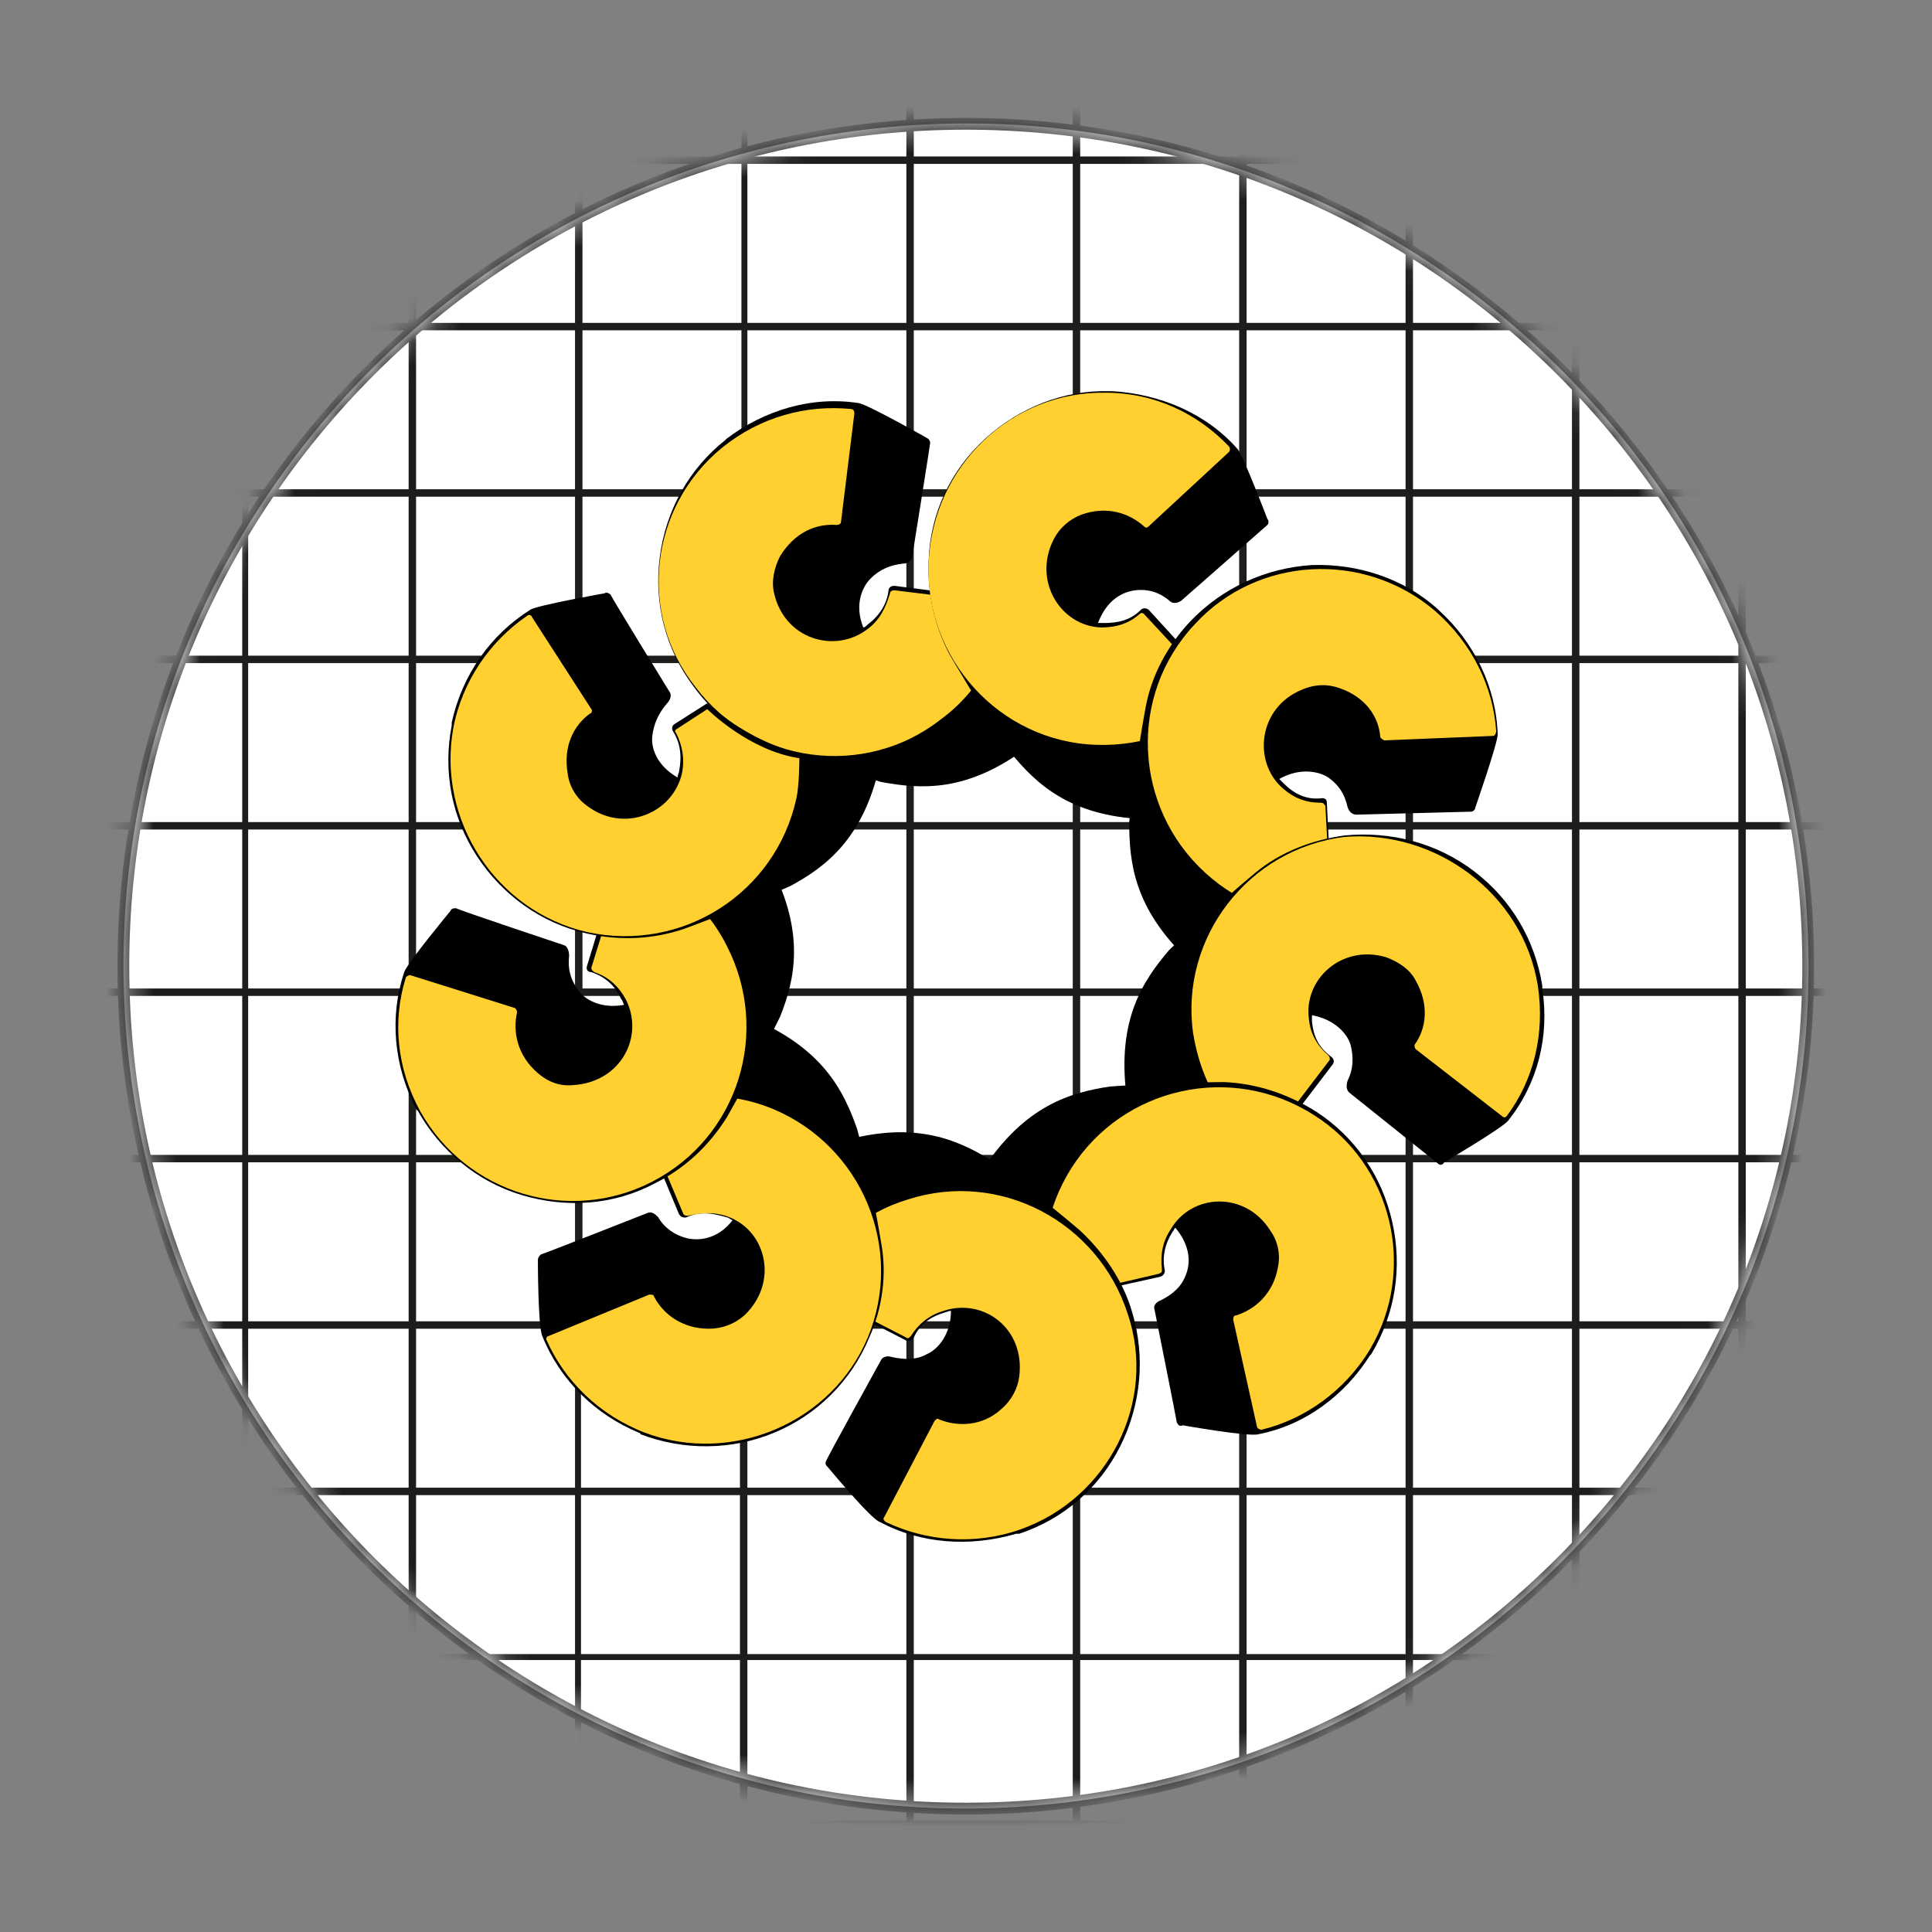 <?xml version="1.0" encoding="UTF-8"?> <svg xmlns="http://www.w3.org/2000/svg" width="82" height="82" viewBox="0 0 82 82" fill="none"><rect x="0" y="0" width="82" height="82" fill="#808080" stroke="none"/> <path d="M46.703 76.297C66.197 73.148 79.447 54.791 76.297 35.297C73.147 15.803 54.791 2.553 35.297 5.703C15.803 8.853 2.553 27.209 5.703 46.703C8.852 66.197 27.209 79.447 46.703 76.297Z" fill="white"></path> <mask id="mask0" mask-type="alpha" maskUnits="userSpaceOnUse" x="0" y="0" width="82" height="83"> <path d="M46.703 76.297C66.197 73.148 79.447 54.791 76.297 35.297C73.147 15.803 54.791 2.553 35.297 5.703C15.803 8.853 2.553 27.209 5.703 46.703C8.852 66.197 27.209 79.447 46.703 76.297Z" fill="white"></path> </mask> <g mask="url(#mask0)"> <path d="M172.975 -85.111H-3.844V91.708H172.975V-85.111ZM80.845 -0.106V6.641H74.097V-0.106H80.845ZM74.097 -0.422V-7.169H80.845V-0.422H74.097ZM81.16 -0.106H87.907V6.641H81.16V-0.106ZM81.16 -0.422V-7.169H87.907V-0.422H81.16ZM81.16 -7.484V-14.232H87.907V-7.484H81.16ZM80.845 -7.484H74.097V-14.232H80.845V-7.484ZM73.782 -7.484H67.035V-14.232H73.782V-7.484ZM73.782 -7.169V-0.422H67.035V-7.169H73.782ZM73.782 -0.106V6.641H67.035V-0.106H73.782ZM73.782 6.956V13.704H67.035V6.956H73.782ZM74.097 6.956H80.845V13.704H74.097V6.956ZM81.16 6.956H87.907V13.704H81.16V6.956ZM88.223 6.956H94.97V13.704H88.223V6.956ZM88.223 6.641V-0.106H94.97V6.641H88.223ZM88.223 -0.422V-7.169H94.97V-0.422H88.223ZM88.223 -7.484V-14.232H94.97V-7.484H88.223ZM88.223 -14.547V-21.294H94.97V-14.547H88.223ZM87.907 -14.547H81.16V-21.294H87.907V-14.547ZM80.845 -14.547H74.097V-21.294H80.845V-14.547ZM73.782 -14.547H67.035V-21.294H73.782V-14.547ZM66.719 -14.547H59.972V-21.294H66.719V-14.547ZM66.719 -14.232V-7.484H59.972V-14.232H66.719ZM66.719 -7.169V-0.422H59.972V-7.169H66.719ZM66.719 -0.106V6.641H59.972V-0.106H66.719ZM66.719 6.956V13.704H59.972V6.956H66.719ZM66.719 14.019V20.766H59.972V14.019H66.719ZM67.035 14.019H73.782V20.766H67.035V14.019ZM74.097 14.019H80.845V20.766H74.097V14.019ZM81.16 14.019H87.907V20.766H81.16V14.019ZM88.223 14.019H94.97V20.766H88.223V14.019ZM95.285 14.019H102.033V20.766H95.285V14.019ZM95.285 13.704V6.956H102.033V13.704H95.285ZM95.285 6.641V-0.106H102.033V6.641H95.285ZM95.285 -0.422V-7.169H102.033V-0.422H95.285ZM95.285 -7.484V-14.232H102.033V-7.484H95.285ZM95.285 -14.547V-21.294H102.033V-14.547H95.285ZM95.285 -21.61V-28.357H102.033V-21.61H95.285ZM94.97 -21.61H88.223V-28.357H94.97V-21.61ZM87.907 -21.61H81.16V-28.357H87.907V-21.61ZM80.845 -21.61H74.097V-28.357H80.845V-21.61ZM73.782 -21.61H67.035V-28.357H73.782V-21.61ZM66.719 -21.61H59.972V-28.357H66.719V-21.61ZM59.657 -21.61H52.909V-28.357H59.657V-21.61ZM59.657 -21.294V-14.547H52.909V-21.294H59.657ZM59.657 -14.232V-7.484H52.909V-14.232H59.657ZM59.657 -7.169V-0.422H52.909V-7.169H59.657ZM59.657 -0.106V6.641H52.909V-0.106H59.657ZM59.657 6.956V13.704H52.909V6.956H59.657ZM59.657 14.019V20.766H52.909V14.019H59.657ZM59.657 21.081V27.829H52.909V21.081H59.657ZM59.972 21.081H66.719V27.829H59.972V21.081ZM67.035 21.081H73.782V27.829H67.035V21.081ZM74.097 21.081H80.845V27.829H74.097V21.081ZM81.16 21.081H87.907V27.829H81.16V21.081ZM88.223 21.081H94.97V27.829H88.223V21.081ZM95.285 21.081H102.033V27.829H95.285V21.081ZM102.348 21.081H109.095V27.829H102.348V21.081ZM102.348 20.766V14.019H109.095V20.766H102.348ZM102.348 13.704V6.956H109.095V13.704H102.348ZM102.348 6.641V-0.106H109.095V6.641H102.348ZM102.348 -0.422V-7.169H109.095V-0.422H102.348ZM102.348 -7.484V-14.232H109.095V-7.484H102.348ZM102.348 -14.547V-21.294H109.095V-14.547H102.348ZM102.348 -21.61V-28.357H109.095V-21.61H102.348ZM102.348 -28.672V-35.42H109.095V-28.672H102.348ZM102.033 -28.672H95.285V-35.42H102.033V-28.672ZM94.97 -28.672H88.223V-35.42H94.97V-28.672ZM87.907 -28.672H81.16V-35.42H87.907V-28.672ZM80.845 -28.672H74.097V-35.42H80.845V-28.672ZM73.782 -28.672H67.035V-35.42H73.782V-28.672ZM66.719 -28.672H59.972V-35.42H66.719V-28.672ZM59.657 -28.672H52.909V-35.42H59.657V-28.672ZM52.594 -28.672H45.847V-35.42H52.594V-28.672ZM52.594 -28.357V-21.61H45.847V-28.357H52.594ZM52.594 -21.294V-14.547H45.847V-21.294H52.594ZM52.594 -14.232V-7.484H45.847V-14.232H52.594ZM52.594 -7.169V-0.422H45.847V-7.169H52.594ZM52.594 -0.106V6.641H45.847V-0.106H52.594ZM52.594 6.956V13.704H45.847V6.956H52.594ZM52.594 14.019V20.766H45.847V14.019H52.594ZM52.594 21.081V27.829H45.847V21.081H52.594ZM52.594 28.144V34.892H45.847V28.144H52.594ZM52.909 28.144H59.657V34.892H52.909V28.144ZM59.972 28.144H66.719V34.892H59.972V28.144ZM67.035 28.144H73.782V34.892H67.035V28.144ZM74.097 28.144H80.845V34.892H74.097V28.144ZM81.16 28.144H87.907V34.892H81.16V28.144ZM88.223 28.144H94.97V34.892H88.223V28.144ZM95.285 28.144H102.033V34.892H95.285V28.144ZM102.348 28.144H109.095V34.892H102.348V28.144ZM109.411 28.144H116.158V34.892H109.411V28.144ZM109.411 27.829V21.081H116.158V27.829H109.411ZM109.411 20.766V14.019H116.158V20.766H109.411ZM109.411 13.704V6.956H116.158V13.704H109.411ZM109.411 6.641V-0.106H116.158V6.641H109.411ZM109.411 -0.422V-7.169H116.158V-0.422H109.411ZM109.411 -7.484V-14.232H116.158V-7.484H109.411ZM109.411 -14.547V-21.294H116.158V-14.547H109.411ZM109.411 -21.61V-28.357H116.158V-21.61H109.411ZM109.411 -28.672V-35.42H116.158V-28.672H109.411ZM109.411 -35.735V-42.483H116.158V-35.735H109.411ZM109.095 -35.735H102.348V-42.483H109.095V-35.735ZM102.033 -35.735H95.285V-42.483H102.033V-35.735ZM94.97 -35.735H88.223V-42.483H94.97V-35.735ZM87.907 -35.735H81.16V-42.483H87.907V-35.735ZM80.845 -35.735H74.097V-42.483H80.845V-35.735ZM73.782 -35.735H67.035V-42.483H73.782V-35.735ZM66.719 -35.735H59.972V-42.483H66.719V-35.735ZM59.657 -35.735H52.909V-42.483H59.657V-35.735ZM52.594 -35.735H45.847V-42.483H52.594V-35.735ZM45.531 -35.735H38.784V-42.483H45.531V-35.735ZM45.531 -35.42V-28.672H38.784V-35.42H45.531ZM45.531 -28.357V-21.61H38.784V-28.357H45.531ZM45.531 -21.294V-14.547H38.784V-21.294H45.531ZM45.531 -14.232V-7.484H38.784V-14.232H45.531ZM45.531 -7.169V-0.422H38.784V-7.169H45.531ZM45.531 -0.106V6.641H38.784V-0.106H45.531ZM45.531 6.956V13.704H38.784V6.956H45.531ZM45.531 14.019V20.766H38.784V14.019H45.531ZM45.531 21.081V27.829H38.784V21.081H45.531ZM45.531 28.144V34.892H38.784V28.144H45.531ZM45.531 35.207V41.954H38.784V35.207H45.531ZM45.847 35.207H52.594V41.954H45.847V35.207ZM52.909 35.207H59.657V41.954H52.909V35.207ZM59.972 35.207H66.719V41.954H59.972V35.207ZM67.035 35.207H73.782V41.954H67.035V35.207ZM74.097 35.207H80.845V41.954H74.097V35.207ZM81.16 35.207H87.907V41.954H81.16V35.207ZM88.223 35.207H94.97V41.954H88.223V35.207ZM95.285 35.207H102.033V41.954H95.285V35.207ZM102.348 35.207H109.095V41.954H102.348V35.207ZM109.411 35.207H116.158V41.954H109.411V35.207ZM116.473 35.207H123.221V41.954H116.473V35.207ZM116.473 34.892V28.144H123.221V34.892H116.473ZM116.473 27.829V21.081H123.221V27.829H116.473ZM116.473 20.766V14.019H123.221V20.766H116.473ZM116.473 13.704V6.956H123.221V13.704H116.473ZM116.473 6.641V-0.106H123.221V6.641H116.473ZM116.473 -0.422V-7.169H123.221V-0.422H116.473ZM116.473 -7.484V-14.232H123.221V-7.484H116.473ZM116.473 -14.547V-21.294H123.221V-14.547H116.473ZM116.473 -21.61V-28.357H123.221V-21.61H116.473ZM116.473 -28.672V-35.42H123.221V-28.672H116.473ZM116.473 -35.735V-42.483H123.221V-35.735H116.473ZM116.473 -42.798V-49.545H123.221V-42.798H116.473ZM116.158 -42.798H109.411V-49.545H116.158V-42.798ZM109.095 -42.798H102.348V-49.545H109.095V-42.798ZM102.033 -42.798H95.285V-49.545H102.033V-42.798ZM94.97 -42.798H88.223V-49.545H94.97V-42.798ZM87.907 -42.798H81.16V-49.545H87.907V-42.798ZM80.845 -42.798H74.097V-49.545H80.845V-42.798ZM73.782 -42.798H67.035V-49.545H73.782V-42.798ZM66.719 -42.798H59.972V-49.545H66.719V-42.798ZM59.657 -42.798H52.909V-49.545H59.657V-42.798ZM52.594 -42.798H45.847V-49.545H52.594V-42.798ZM45.531 -42.798H38.784V-49.545H45.531V-42.798ZM38.469 -42.798H31.721V-49.545H38.469V-42.798ZM38.469 -42.483V-35.735H31.721V-42.483H38.469ZM38.469 -35.42V-28.672H31.721V-35.42H38.469ZM38.469 -28.357V-21.61H31.721V-28.357H38.469ZM38.469 -21.294V-14.547H31.721V-21.294H38.469ZM38.469 -14.232V-7.484H31.721V-14.232H38.469ZM38.469 -7.169V-0.422H31.721V-7.169H38.469ZM38.469 -0.106V6.641H31.721V-0.106H38.469ZM38.469 6.956V13.704H31.721V6.956H38.469ZM38.469 14.019V20.766H31.721V14.019H38.469ZM38.469 21.081V27.829H31.721V21.081H38.469ZM38.469 28.144V34.892H31.721V28.144H38.469ZM38.469 35.207V41.954H31.721V35.207H38.469ZM38.469 42.27V49.017H31.721V42.27H38.469ZM38.784 42.27H45.531V49.017H38.784V42.27ZM45.847 42.27H52.594V49.017H45.847V42.27ZM52.909 42.27H59.657V49.017H52.909V42.27ZM59.972 42.27H66.719V49.017H59.972V42.27ZM67.035 42.27H73.782V49.017H67.035V42.27ZM74.097 42.27H80.845V49.017H74.097V42.27ZM81.16 42.27H87.907V49.017H81.16V42.27ZM88.223 42.27H94.97V49.017H88.223V42.27ZM95.285 42.27H102.033V49.017H95.285V42.27ZM102.348 42.27H109.095V49.017H102.348V42.27ZM109.411 42.27H116.158V49.017H109.411V42.27ZM116.473 42.27H123.221V49.017H116.473V42.27ZM123.536 42.27H130.283V49.017H123.536V42.27ZM123.536 41.954V35.207H130.283V41.954H123.536ZM123.536 34.892V28.144H130.283V34.892H123.536ZM123.536 27.829V21.081H130.283V27.829H123.536ZM123.536 20.766V14.019H130.283V20.766H123.536ZM123.536 13.704V6.956H130.283V13.704H123.536ZM123.536 6.641V-0.106H130.283V6.641H123.536ZM123.536 -0.422V-7.169H130.283V-0.422H123.536ZM123.536 -7.484V-14.232H130.283V-7.484H123.536ZM123.536 -14.547V-21.294H130.283V-14.547H123.536ZM123.536 -21.61V-28.357H130.283V-21.61H123.536ZM123.536 -28.672V-35.42H130.283V-28.672H123.536ZM123.536 -35.735V-42.483H130.283V-35.735H123.536ZM123.536 -42.798V-49.545H130.283V-42.798H123.536ZM123.536 -49.86V-56.608H130.283V-49.86H123.536ZM123.221 -49.86H116.473V-56.608H123.221V-49.86ZM116.158 -49.86H109.411V-56.608H116.158V-49.86ZM109.095 -49.86H102.348V-56.608H109.095V-49.86ZM102.033 -49.86H95.285V-56.608H102.033V-49.86ZM94.97 -49.86H88.223V-56.608H94.97V-49.86ZM87.907 -49.86H81.16V-56.608H87.907V-49.86ZM80.845 -49.86H74.097V-56.608H80.845V-49.86ZM73.782 -49.86H67.035V-56.608H73.782V-49.86ZM66.719 -49.86H59.972V-56.608H66.719V-49.86ZM59.657 -49.86H52.909V-56.608H59.657V-49.86ZM52.594 -49.86H45.847V-56.608H52.594V-49.86ZM45.531 -49.86H38.784V-56.608H45.531V-49.86ZM38.469 -49.86H31.721V-56.608H38.469V-49.86ZM31.469 -49.86H24.722V-56.608H31.469V-49.86ZM31.469 -49.545V-42.798H24.722V-49.545H31.469ZM31.469 -42.483V-35.735H24.722V-42.483H31.469ZM31.469 -35.42V-28.672H24.722V-35.42H31.469ZM31.469 -28.357V-21.61H24.722V-28.357H31.469ZM31.469 -21.294V-14.547H24.722V-21.294H31.469ZM31.469 -14.232V-7.484H24.722V-14.232H31.469ZM31.469 -7.169V-0.422H24.722V-7.169H31.469ZM31.469 -0.106V6.641H24.722V-0.106H31.469ZM31.469 6.956V13.704H24.722V6.956H31.469ZM31.469 14.019V20.766H24.722V14.019H31.469ZM31.469 21.081V27.829H24.722V21.081H31.469ZM31.469 28.144V34.892H24.722V28.144H31.469ZM31.469 35.207V41.954H24.722V35.207H31.469ZM31.469 42.27V49.017H24.722V42.27H31.469ZM31.469 49.332V56.08H24.722V49.332H31.469ZM31.721 49.332H38.469V56.08H31.721V49.332ZM38.784 49.332H45.531V56.08H38.784V49.332ZM45.847 49.332H52.594V56.08H45.847V49.332ZM52.909 49.332H59.657V56.08H52.909V49.332ZM59.972 49.332H66.719V56.08H59.972V49.332ZM67.035 49.332H73.782V56.08H67.035V49.332ZM74.097 49.332H80.845V56.08H74.097V49.332ZM81.16 49.332H87.907V56.08H81.16V49.332ZM88.223 49.332H94.97V56.08H88.223V49.332ZM95.285 49.332H102.033V56.08H95.285V49.332ZM102.348 49.332H109.095V56.08H102.348V49.332ZM109.411 49.332H116.158V56.08H109.411V49.332ZM116.473 49.332H123.221V56.08H116.473V49.332ZM123.536 49.332H130.283V56.08H123.536V49.332ZM130.599 49.332H137.346V56.08H130.599V49.332ZM130.599 49.017V42.27H137.346V49.017H130.599ZM130.599 41.954V35.207H137.346V41.954H130.599ZM130.599 34.892V28.144H137.346V34.892H130.599ZM130.599 27.829V21.081H137.346V27.829H130.599ZM130.599 20.766V14.019H137.346V20.766H130.599ZM130.599 13.704V6.956H137.346V13.704H130.599ZM130.599 6.641V-0.106H137.346V6.641H130.599ZM130.599 -0.422V-7.169H137.346V-0.422H130.599ZM130.599 -7.484V-14.232H137.346V-7.484H130.599ZM130.599 -14.547V-21.294H137.346V-14.547H130.599ZM130.599 -21.61V-28.357H137.346V-21.61H130.599ZM130.599 -28.672V-35.42H137.346V-28.672H130.599ZM130.599 -35.735V-42.483H137.346V-35.735H130.599ZM130.599 -42.798V-49.545H137.346V-42.798H130.599ZM130.599 -49.86V-56.608H137.346V-49.86H130.599ZM130.599 -56.923V-63.67H137.346V-56.923H130.599ZM130.283 -56.923H123.536V-63.67H130.283V-56.923ZM123.221 -56.923H116.473V-63.67H123.221V-56.923ZM116.158 -56.923H109.411V-63.67H116.158V-56.923ZM109.095 -56.923H102.348V-63.67H109.095V-56.923ZM102.033 -56.923H95.285V-63.67H102.033V-56.923ZM94.97 -56.923H88.223V-63.67H94.97V-56.923ZM87.907 -56.923H81.16V-63.67H87.907V-56.923ZM80.845 -56.923H74.097V-63.67H80.845V-56.923ZM73.782 -56.923H67.035V-63.67H73.782V-56.923ZM66.719 -56.923H59.972V-63.67H66.719V-56.923ZM59.657 -56.923H52.909V-63.67H59.657V-56.923ZM52.594 -56.923H45.847V-63.67H52.594V-56.923ZM45.531 -56.923H38.784V-63.67H45.531V-56.923ZM38.469 -56.923H31.721V-63.67H38.469V-56.923ZM31.469 -56.923H24.722V-63.67H31.469V-56.923ZM24.406 -56.923H17.659V-63.67H24.406V-56.923ZM24.406 -56.608V-49.86H17.659V-56.608H24.406ZM24.406 -49.545V-42.798H17.659V-49.545H24.406ZM24.406 -42.483V-35.735H17.659V-42.483H24.406ZM24.406 -35.42V-28.672H17.659V-35.42H24.406ZM24.406 -28.357V-21.61H17.659V-28.357H24.406ZM24.406 -21.294V-14.547H17.659V-21.294H24.406ZM24.406 -14.232V-7.484H17.659V-14.232H24.406ZM24.406 -7.169V-0.422H17.659V-7.169H24.406ZM24.406 -0.106V6.641H17.659V-0.106H24.406ZM24.406 6.956V13.704H17.659V6.956H24.406ZM24.406 14.019V20.766H17.659V14.019H24.406ZM24.406 21.081V27.829H17.659V21.081H24.406ZM24.406 28.144V34.892H17.659V28.144H24.406ZM24.406 35.207V41.954H17.659V35.207H24.406ZM24.406 42.27V49.017H17.659V42.27H24.406ZM24.406 49.332V56.08H17.659V49.332H24.406ZM24.406 56.395V63.142H17.659V56.395H24.406ZM24.659 56.395H31.406V63.142H24.659V56.395ZM31.721 56.395H38.469V63.142H31.721V56.395ZM38.784 56.395H45.531V63.142H38.784V56.395ZM45.847 56.395H52.594V63.142H45.847V56.395ZM52.909 56.395H59.657V63.142H52.909V56.395ZM59.972 56.395H66.719V63.142H59.972V56.395ZM67.035 56.395H73.782V63.142H67.035V56.395ZM74.097 56.395H80.845V63.142H74.097V56.395ZM81.16 56.395H87.907V63.142H81.16V56.395ZM88.223 56.395H94.97V63.142H88.223V56.395ZM95.285 56.395H102.033V63.142H95.285V56.395ZM102.348 56.395H109.095V63.142H102.348V56.395ZM109.411 56.395H116.158V63.142H109.411V56.395ZM116.473 56.395H123.221V63.142H116.473V56.395ZM123.536 56.395H130.283V63.142H123.536V56.395ZM130.599 56.395H137.346V63.142H130.599V56.395ZM137.661 56.395H144.409V63.142H137.661V56.395ZM137.661 56.08V49.332H144.409V56.08H137.661ZM137.661 49.017V42.27H144.409V49.017H137.661ZM137.661 41.954V35.207H144.409V41.954H137.661ZM137.661 34.892V28.144H144.409V34.892H137.661ZM137.661 27.829V21.081H144.409V27.829H137.661ZM137.661 20.766V14.019H144.409V20.766H137.661ZM137.661 13.704V6.956H144.409V13.704H137.661ZM137.661 6.641V-0.106H144.409V6.641H137.661ZM137.661 -0.422V-7.169H144.409V-0.422H137.661ZM137.661 -7.484V-14.232H144.409V-7.484H137.661ZM137.661 -14.547V-21.294H144.409V-14.547H137.661ZM137.661 -21.61V-28.357H144.409V-21.61H137.661ZM137.661 -28.672V-35.42H144.409V-28.672H137.661ZM137.661 -35.735V-42.483H144.409V-35.735H137.661ZM137.661 -42.798V-49.545H144.409V-42.798H137.661ZM137.661 -49.86V-56.608H144.409V-49.86H137.661ZM137.661 -56.923V-63.67H144.409V-56.923H137.661ZM137.661 -63.986V-70.733H144.409V-63.986H137.661ZM137.346 -63.986H130.599V-70.733H137.346V-63.986ZM130.283 -63.986H123.536V-70.733H130.283V-63.986ZM123.221 -63.986H116.473V-70.733H123.221V-63.986ZM116.158 -63.986H109.411V-70.733H116.158V-63.986ZM109.095 -63.986H102.348V-70.733H109.095V-63.986ZM102.033 -63.986H95.285V-70.733H102.033V-63.986ZM94.97 -63.986H88.223V-70.733H94.97V-63.986ZM87.907 -63.986H81.16V-70.733H87.907V-63.986ZM80.845 -63.986H74.097V-70.733H80.845V-63.986ZM73.782 -63.986H67.035V-70.733H73.782V-63.986ZM66.719 -63.986H59.972V-70.733H66.719V-63.986ZM59.657 -63.986H52.909V-70.733H59.657V-63.986ZM52.594 -63.986H45.847V-70.733H52.594V-63.986ZM45.531 -63.986H38.784V-70.733H45.531V-63.986ZM38.469 -63.986H31.721V-70.733H38.469V-63.986ZM31.469 -63.986H24.722V-70.733H31.469V-63.986ZM24.406 -63.986H17.659V-70.733H24.406V-63.986ZM17.344 -63.986H10.533V-70.733H17.281V-63.986H17.344ZM17.344 -63.67V-56.923H10.533V-63.67H17.344ZM17.344 -56.608V-49.86H10.533V-56.608H17.344ZM17.344 -49.545V-42.798H10.533V-49.545H17.344ZM17.344 -42.483V-35.735H10.533V-42.483H17.344ZM17.344 -35.42V-28.672H10.533V-35.42H17.344ZM17.344 -28.357V-21.61H10.533V-28.357H17.344ZM17.344 -21.294V-14.547H10.533V-21.294H17.344ZM17.344 -14.232V-7.484H10.533V-14.232H17.344ZM17.344 -7.169V-0.422H10.533V-7.169H17.344ZM17.344 -0.106V6.641H10.533V-0.106H17.344ZM17.344 6.956V13.704H10.533V6.956H17.344ZM17.344 14.019V20.766H10.533V14.019H17.344ZM17.344 21.081V27.829H10.533V21.081H17.344ZM17.344 28.144V34.892H10.533V28.144H17.344ZM17.344 35.207V41.954H10.533V35.207H17.344ZM17.344 42.27V49.017H10.533V42.27H17.344ZM17.344 49.332V56.08H10.533V49.332H17.344ZM17.344 56.395V63.142H10.533V56.395H17.344ZM17.344 63.458V70.205H10.533V63.458H17.344ZM17.596 63.458H24.406V70.205H17.659V63.458H17.596ZM24.659 63.458H31.406V70.205H24.659V63.458ZM31.721 63.458H38.469V70.205H31.721V63.458ZM38.784 63.458H45.531V70.205H38.784V63.458ZM45.847 63.458H52.594V70.205H45.847V63.458ZM52.909 63.458H59.657V70.205H52.909V63.458ZM59.972 63.458H66.719V70.205H59.972V63.458ZM67.035 63.458H73.782V70.205H67.035V63.458ZM74.097 63.458H80.845V70.205H74.097V63.458ZM81.16 63.458H87.907V70.205H81.16V63.458ZM88.223 63.458H94.97V70.205H88.223V63.458ZM95.285 63.458H102.033V70.205H95.285V63.458ZM102.348 63.458H109.095V70.205H102.348V63.458ZM109.411 63.458H116.158V70.205H109.411V63.458ZM116.473 63.458H123.221V70.205H116.473V63.458ZM123.536 63.458H130.283V70.205H123.536V63.458ZM130.599 63.458H137.346V70.205H130.599V63.458ZM137.661 63.458H144.409V70.205H137.661V63.458ZM144.724 63.458H151.471V70.205H144.724V63.458ZM144.724 63.142V56.395H151.471V63.142H144.724ZM144.724 56.08V49.332H151.471V56.08H144.724ZM144.724 49.017V42.27H151.471V49.017H144.724ZM144.724 41.954V35.207H151.471V41.954H144.724ZM144.724 34.892V28.144H151.471V34.892H144.724ZM144.724 27.829V21.081H151.471V27.829H144.724ZM144.724 20.766V14.019H151.471V20.766H144.724ZM144.724 13.704V6.956H151.471V13.704H144.724ZM144.724 6.641V-0.106H151.471V6.641H144.724ZM144.724 -0.422V-7.169H151.471V-0.422H144.724ZM144.724 -7.484V-14.232H151.471V-7.484H144.724ZM144.724 -14.547V-21.294H151.471V-14.547H144.724ZM144.724 -21.61V-28.357H151.471V-21.61H144.724ZM144.724 -28.672V-35.42H151.471V-28.672H144.724ZM144.724 -35.735V-42.483H151.471V-35.735H144.724ZM144.724 -42.798V-49.545H151.471V-42.798H144.724ZM144.724 -49.86V-56.608H151.471V-49.86H144.724ZM144.724 -56.923V-63.67H151.471V-56.923H144.724ZM144.724 -63.986V-70.733H151.471V-63.986H144.724ZM144.724 -70.985V-77.733H151.471V-70.985H144.724ZM144.409 -70.985H137.661V-77.733H144.409V-70.985ZM137.346 -70.985H130.599V-77.733H137.346V-70.985ZM130.283 -70.985H123.536V-77.733H130.283V-70.985ZM123.221 -70.985H116.473V-77.733H123.221V-70.985ZM116.158 -70.985H109.411V-77.733H116.158V-70.985ZM109.095 -70.985H102.348V-77.733H109.095V-70.985ZM102.033 -70.985H95.285V-77.733H102.033V-70.985ZM94.97 -70.985H88.223V-77.733H94.97V-70.985ZM87.907 -70.985H81.16V-77.733H87.907V-70.985ZM80.845 -70.985H74.097V-77.733H80.845V-70.985ZM73.782 -70.985H67.035V-77.733H73.782V-70.985ZM66.719 -70.985H59.972V-77.733H66.719V-70.985ZM59.657 -70.985H52.909V-77.733H59.657V-70.985ZM52.594 -70.985H45.847V-77.733H52.594V-70.985ZM45.531 -70.985H38.784V-77.733H45.531V-70.985ZM38.469 -70.985H31.721V-77.733H38.469V-70.985ZM31.469 -70.985H24.722V-77.733H31.469V-70.985ZM24.406 -70.985H17.659V-77.733H24.406V-70.985ZM17.344 -70.985H10.533V-77.733H17.281V-70.985H17.344ZM10.281 -70.985H3.534V-77.733H10.281V-70.985ZM10.281 -70.733V-63.986H3.534V-70.733H10.281ZM10.281 -63.67V-56.923H3.534V-63.67H10.281ZM10.281 -56.608V-49.86H3.534V-56.608H10.281ZM10.281 -49.545V-42.798H3.534V-49.545H10.281ZM10.281 -42.483V-35.735H3.534V-42.483H10.281ZM10.281 -35.42V-28.672H3.534V-35.42H10.281ZM10.281 -28.357V-21.61H3.534V-28.357H10.281ZM10.281 -21.294V-14.547H3.534V-21.294H10.281ZM10.281 -14.232V-7.484H3.534V-14.232H10.281ZM10.281 -7.169V-0.422H3.534V-7.169H10.281ZM10.281 -0.106V6.641H3.534V-0.106H10.281ZM10.281 6.956V13.704H3.534V6.956H10.281ZM10.281 14.019V20.766H3.534V14.019H10.281ZM10.281 21.081V27.829H3.534V21.081H10.281ZM10.281 28.144V34.892H3.534V28.144H10.281ZM10.281 35.207V41.954H3.534V35.207H10.281ZM10.281 42.27V49.017H3.534V42.27H10.281ZM10.281 49.332V56.08H3.534V49.332H10.281ZM10.281 56.395V63.142H3.534V56.395H10.281ZM10.281 63.458V70.205H3.534V63.458H10.281ZM10.281 70.457V77.268H3.534V70.52H10.281V70.457ZM10.533 70.457H17.281V77.268H10.533V70.457ZM17.596 70.457H24.406V77.268H17.659V70.457H17.596ZM24.659 70.457H31.406V77.268H24.659V70.457ZM31.721 70.457H38.469V77.268H31.721V70.457ZM38.784 70.457H45.531V77.268H38.784V70.457ZM45.847 70.457H52.594V77.268H45.847V70.457ZM52.909 70.457H59.657V77.268H52.909V70.457ZM59.972 70.457H66.719V77.268H59.972V70.457ZM67.035 70.457H73.782V77.268H67.035V70.457ZM74.097 70.457H80.845V77.268H74.097V70.457ZM81.16 70.457H87.907V77.268H81.16V70.457ZM88.223 70.457H94.97V77.268H88.223V70.457ZM95.285 70.457H102.033V77.268H95.285V70.457ZM102.348 70.457H109.095V77.268H102.348V70.457ZM109.411 70.457H116.158V77.268H109.411V70.457ZM116.473 70.457H123.221V77.268H116.473V70.457ZM123.536 70.457H130.283V77.268H123.536V70.457ZM130.599 70.457H137.346V77.268H130.599V70.457ZM137.661 70.457H144.409V77.268H137.661V70.457ZM144.724 70.457H151.471V77.268H144.724V70.457ZM151.787 70.457H158.534V77.268H151.787V70.457ZM151.787 70.205V63.458H158.534V70.205H151.787ZM151.787 63.142V56.395H158.534V63.142H151.787ZM151.787 56.08V49.332H158.534V56.08H151.787ZM151.787 49.017V42.27H158.534V49.017H151.787ZM151.787 41.954V35.207H158.534V41.954H151.787ZM151.787 34.892V28.144H158.534V34.892H151.787ZM151.787 27.829V21.081H158.534V27.829H151.787ZM151.787 20.766V14.019H158.534V20.766H151.787ZM151.787 13.704V6.956H158.534V13.704H151.787ZM151.787 6.641V-0.106H158.534V6.641H151.787ZM151.787 -0.422V-7.169H158.534V-0.422H151.787ZM151.787 -7.484V-14.232H158.534V-7.484H151.787ZM151.787 -14.547V-21.294H158.534V-14.547H151.787ZM151.787 -21.61V-28.357H158.534V-21.61H151.787ZM151.787 -28.672V-35.42H158.534V-28.672H151.787ZM151.787 -35.735V-42.483H158.534V-35.735H151.787ZM151.787 -42.798V-49.545H158.534V-42.798H151.787ZM151.787 -49.86V-56.608H158.534V-49.86H151.787ZM151.787 -56.923V-63.67H158.534V-56.923H151.787ZM151.787 -63.986V-70.733H158.534V-63.986H151.787ZM151.787 -70.985V-77.733H158.534V-70.985H151.787ZM151.787 -78.048V-84.795H158.534V-78.048H151.787ZM151.471 -78.048H144.724V-84.795H151.471V-78.048ZM144.409 -78.048H137.661V-84.795H144.409V-78.048ZM137.346 -78.048H130.599V-84.795H137.346V-78.048ZM130.283 -78.048H123.536V-84.795H130.283V-78.048ZM123.221 -78.048H116.473V-84.795H123.221V-78.048ZM116.158 -78.048H109.411V-84.795H116.158V-78.048ZM109.095 -78.048H102.348V-84.795H109.095V-78.048ZM102.033 -78.048H95.285V-84.795H102.033V-78.048ZM94.97 -78.048H88.223V-84.795H94.97V-78.048ZM87.907 -78.048H81.16V-84.795H87.907V-78.048ZM80.845 -78.048H74.097V-84.795H80.845V-78.048ZM73.782 -78.048H67.035V-84.795H73.782V-78.048ZM66.719 -78.048H59.972V-84.795H66.719V-78.048ZM59.657 -78.048H52.909V-84.795H59.657V-78.048ZM52.594 -78.048H45.847V-84.795H52.594V-78.048ZM45.531 -78.048H38.784V-84.795H45.531V-78.048ZM38.469 -78.048H31.721V-84.795H38.469V-78.048ZM31.469 -78.048H24.722V-84.795H31.469V-78.048ZM24.406 -78.048H17.659V-84.795H24.406V-78.048ZM17.344 -78.048H10.533V-84.795H17.281V-78.048H17.344ZM10.281 -78.048H3.534V-84.795H10.281V-78.048ZM3.218 -78.048H-3.529V-84.795H3.218V-78.048ZM3.218 -77.796V-71.049H-3.529V-77.796H3.218ZM3.218 -70.733V-63.986H-3.529V-70.733H3.218ZM3.218 -63.67V-56.923H-3.529V-63.67H3.218ZM3.218 -56.608V-49.86H-3.529V-56.608H3.218ZM3.218 -49.545V-42.798H-3.529V-49.545H3.218ZM3.218 -42.483V-35.735H-3.529V-42.483H3.218ZM3.218 -35.42V-28.672H-3.529V-35.42H3.218ZM3.218 -28.357V-21.61H-3.529V-28.357H3.218ZM3.218 -21.294V-14.547H-3.529V-21.294H3.218ZM3.218 -14.232V-7.484H-3.529V-14.232H3.218ZM3.218 -7.169V-0.422H-3.529V-7.169H3.218ZM3.218 -0.106V6.641H-3.529V-0.106H3.218ZM3.218 6.956V13.704H-3.529V6.956H3.218ZM3.218 14.019V20.766H-3.529V14.019H3.218ZM3.218 21.081V27.829H-3.529V21.081H3.218ZM3.218 28.144V34.892H-3.529V28.144H3.218ZM3.218 35.207V41.954H-3.529V35.207H3.218ZM3.218 42.27V49.017H-3.529V42.27H3.218ZM3.218 49.332V56.08H-3.529V49.332H3.218ZM3.218 56.395V63.142H-3.529V56.395H3.218ZM3.218 63.458V70.205H-3.529V63.458H3.218ZM3.218 70.457V77.268H-3.529V70.52H3.218V70.457ZM3.218 77.52V84.267H-3.529V77.52H3.218ZM3.471 77.52H10.218V84.267H3.471V77.52ZM10.533 77.52H17.281V84.267H10.533V77.52ZM17.596 77.52H24.406V84.267H17.659V77.52H17.596ZM24.659 77.52H31.406V84.267H24.659V77.52ZM31.721 77.52H38.469V84.267H31.721V77.52ZM38.784 77.52H45.531V84.267H38.784V77.52ZM45.847 77.52H52.594V84.267H45.847V77.52ZM52.909 77.52H59.657V84.267H52.909V77.52ZM59.972 77.52H66.719V84.267H59.972V77.52ZM67.035 77.52H73.782V84.267H67.035V77.52ZM74.097 77.52H80.845V84.267H74.097V77.52ZM81.16 77.52H87.907V84.267H81.16V77.52ZM88.223 77.52H94.97V84.267H88.223V77.52ZM95.285 77.52H102.033V84.267H95.285V77.52ZM102.348 77.52H109.095V84.267H102.348V77.52ZM109.411 77.52H116.158V84.267H109.411V77.52ZM116.473 77.52H123.221V84.267H116.473V77.52ZM123.536 77.52H130.283V84.267H123.536V77.52ZM130.599 77.52H137.346V84.267H130.599V77.52ZM137.661 77.52H144.409V84.267H137.661V77.52ZM144.724 77.52H151.471V84.267H144.724V77.52ZM151.787 77.52H158.534V84.267H151.787V77.52ZM158.849 77.52H165.597V84.267H158.849V77.52ZM158.849 77.268V70.52H165.597V77.268H158.849ZM158.849 70.205V63.458H165.597V70.205H158.849ZM158.849 63.142V56.395H165.597V63.142H158.849ZM158.849 56.08V49.332H165.597V56.08H158.849ZM158.849 49.017V42.27H165.597V49.017H158.849ZM158.849 41.954V35.207H165.597V41.954H158.849ZM158.849 34.892V28.144H165.597V34.892H158.849ZM158.849 27.829V21.081H165.597V27.829H158.849ZM158.849 20.766V14.019H165.597V20.766H158.849ZM158.849 13.704V6.956H165.597V13.704H158.849ZM158.849 6.641V-0.106H165.597V6.641H158.849ZM158.849 -0.422V-7.169H165.597V-0.422H158.849ZM158.849 -7.484V-14.232H165.597V-7.484H158.849ZM158.849 -14.547V-21.294H165.597V-14.547H158.849ZM158.849 -21.61V-28.357H165.597V-21.61H158.849ZM158.849 -28.672V-35.42H165.597V-28.672H158.849ZM158.849 -35.735V-42.483H165.597V-35.735H158.849ZM158.849 -42.798V-49.545H165.597V-42.798H158.849ZM158.849 -49.86V-56.608H165.597V-49.86H158.849ZM158.849 -56.923V-63.67H165.597V-56.923H158.849ZM158.849 -63.986V-70.733H165.597V-63.986H158.849ZM158.849 -70.985V-77.733H165.597V-70.985H158.849ZM158.849 -78.048V-84.795H165.597V-78.048H158.849ZM-3.592 91.393V84.645H3.155V91.393H-3.592ZM3.471 91.393V84.645H10.218V91.393H3.471ZM10.533 91.393V84.645H17.281V91.393H10.533ZM17.596 91.393V84.645H24.406V91.393H17.596ZM24.659 91.393V84.645H31.406V91.393H24.659ZM31.721 91.393V84.645H38.469V91.393H31.721ZM38.784 91.393V84.645H45.531V91.393H38.784ZM45.847 91.393V84.645H52.594V91.393H45.847ZM52.909 91.393V84.645H59.657V91.393H52.909ZM59.972 91.393V84.645H66.719V91.393H59.972ZM67.035 91.393V84.645H73.782V91.393H67.035ZM74.097 91.393V84.645H80.845V91.393H74.097ZM81.16 91.393V84.645H87.907V91.393H81.16ZM88.223 91.393V84.645H94.97V91.393H88.223ZM95.285 91.393V84.645H102.033V91.393H95.285ZM102.348 91.393V84.645H109.095V91.393H102.348ZM109.411 91.393V84.645H116.158V91.393H109.411ZM116.473 91.393V84.645H123.221V91.393H116.473ZM123.536 91.393V84.645H130.283V91.393H123.536ZM130.599 91.393V84.645H137.346V91.393H130.599ZM137.661 91.393V84.645H144.409V91.393H137.661ZM144.724 91.393V84.645H151.471V91.393H144.724ZM151.787 91.393V84.645H158.534V91.393H151.787ZM158.849 91.393V84.645H165.597V91.393H158.849ZM172.659 91.393H165.912V84.645H172.659V91.393ZM172.659 84.33H165.912V77.583H172.659V84.33ZM172.659 77.268H165.912V70.52H172.659V77.268ZM172.659 70.205H165.912V63.458H172.659V70.205ZM172.659 63.142H165.912V56.395H172.659V63.142ZM172.659 56.08H165.912V49.332H172.659V56.08ZM172.659 49.017H165.912V42.27H172.659V49.017ZM172.659 41.954H165.912V35.207H172.659V41.954ZM172.659 34.892H165.912V28.144H172.659V34.892ZM172.659 27.829H165.912V21.081H172.659V27.829ZM172.659 20.766H165.912V14.019H172.659V20.766ZM172.659 13.704H165.912V6.956H172.659V13.704ZM172.659 6.641H165.912V-0.106H172.659V6.641ZM172.659 -0.422H165.912V-7.169H172.659V-0.422ZM172.659 -7.484H165.912V-14.232H172.659V-7.484ZM172.659 -14.547H165.912V-21.294H172.659V-14.547ZM172.659 -21.61H165.912V-28.357H172.659V-21.61ZM172.659 -28.672H165.912V-35.42H172.659V-28.672ZM172.659 -35.735H165.912V-42.483H172.659V-35.735ZM172.659 -42.798H165.912V-49.545H172.659V-42.798ZM172.659 -49.86H165.912V-56.608H172.659V-49.86ZM172.659 -56.923H165.912V-63.67H172.659V-56.923ZM172.659 -63.986H165.912V-70.733H172.659V-63.986ZM172.659 -70.985H165.912V-77.733H172.659V-70.985ZM172.659 -78.048H165.912V-84.795H172.659V-78.048Z" fill="#1D1D1B"></path> <path d="M40.991 76.763C60.738 76.763 76.746 60.755 76.746 41.008C76.746 21.262 60.738 5.254 40.991 5.254C21.244 5.254 5.236 21.262 5.236 41.008C5.236 60.755 21.244 76.763 40.991 76.763Z" stroke="#1D1D1B" stroke-width="0.5" stroke-miterlimit="10"></path> </g> <path d="M46.225 26.631C46.225 26.631 43.766 25.811 42.883 25.496L37.964 24.865C37.712 24.865 37.712 25.054 37.712 25.054C37.649 25.622 37.334 26.126 36.829 26.505C36.766 26.568 36.703 26.631 36.64 26.631C36.262 25.685 36.577 24.928 36.955 24.55C37.334 24.172 37.775 23.982 38.343 23.919C38.532 23.919 38.721 23.793 38.721 23.604C38.721 23.604 39.478 18.875 39.478 18.811C39.478 18.685 39.415 18.622 39.288 18.559C39.288 18.559 36.829 17.172 36.451 17.109C34.433 16.794 32.415 17.424 30.838 18.622L30.776 18.685C29.262 19.884 28.253 21.649 28.001 23.667C27.749 25.622 28.253 27.577 29.451 29.153C30.271 30.288 31.406 31.108 32.73 31.676C32.73 31.676 35 32.495 37.397 33.189C39.099 33.504 41.054 33.63 43.577 31.739C45.91 29.973 46.477 26.82 46.477 26.82C46.351 26.82 46.351 26.757 46.225 26.631Z" fill="black"></path> <path d="M30.649 19C32.289 17.676 34.244 17.172 36.136 17.361C36.199 17.361 36.262 17.424 36.262 17.55L35.694 22.154C35.694 22.217 35.631 22.28 35.505 22.28C34.622 22.217 33.739 22.595 33.109 23.604C32.856 24.108 32.73 24.676 32.856 25.18C33.298 27.135 35.442 27.766 36.829 26.694C37.334 26.316 37.586 25.811 37.775 25.18C37.775 25.117 37.838 25.054 37.964 25.054L42.631 25.622C42.694 25.622 42.757 25.685 42.757 25.748C42.505 27.577 41.559 29.342 39.919 30.541C36.703 33.063 31.974 32.432 29.514 29.153C27.055 26.063 27.559 21.523 30.649 19Z" fill="#FFD030"></path> <path d="M53.918 32.558C53.918 32.558 52.594 30.351 52.09 29.532L48.748 25.874C48.558 25.748 48.432 25.874 48.432 25.874C47.991 26.316 47.486 26.442 46.856 26.442C46.793 26.442 46.666 26.442 46.603 26.442C46.982 25.433 47.675 25.117 48.18 25.054C48.684 24.991 49.189 25.117 49.63 25.496C49.756 25.622 49.946 25.622 50.135 25.496C50.135 25.496 53.729 22.343 53.792 22.28C53.855 22.217 53.855 22.091 53.792 22.027C53.792 22.027 52.783 19.379 52.531 19.064C51.207 17.55 49.252 16.73 47.234 16.604C47.171 16.604 47.171 16.604 47.108 16.604C45.153 16.541 43.261 17.298 41.811 18.622C40.361 19.947 39.478 21.775 39.415 23.793C39.352 25.18 39.667 26.568 40.297 27.766C40.297 27.766 41.496 29.847 42.883 31.928C43.955 33.252 45.405 34.639 48.558 34.766C51.459 34.955 53.918 32.874 53.981 32.874C53.918 32.748 53.981 32.684 53.918 32.558Z" fill="black"></path> <path d="M46.919 16.668C49 16.668 50.828 17.551 52.153 18.939C52.216 19.002 52.216 19.128 52.153 19.191L48.748 22.344C48.684 22.407 48.621 22.407 48.558 22.344C47.928 21.776 46.982 21.461 45.91 21.839C45.405 22.028 44.964 22.407 44.712 22.911C43.829 24.677 45.027 26.569 46.73 26.632C47.423 26.632 47.928 26.443 48.369 26.064C48.432 26.001 48.495 26.001 48.558 26.064L51.774 29.532C51.837 29.596 51.837 29.659 51.774 29.722C50.387 30.983 48.558 31.677 46.54 31.613C42.441 31.487 39.225 27.956 39.415 23.857C39.604 19.758 42.946 16.605 46.919 16.668Z" fill="#FFD030"></path> <path d="M56.062 42.585C56.062 42.585 56.441 39.999 56.567 39.053L56.315 34.072C56.315 33.819 56.062 33.883 56.062 33.883C55.432 33.946 54.927 33.693 54.486 33.252C54.423 33.189 54.36 33.126 54.297 33.063C55.18 32.558 55.999 32.748 56.378 33C56.819 33.315 57.071 33.693 57.197 34.261C57.261 34.45 57.387 34.576 57.576 34.576C57.576 34.576 62.368 34.45 62.431 34.45C62.558 34.45 62.621 34.324 62.621 34.261C62.621 34.261 63.566 31.549 63.566 31.171C63.504 29.153 62.558 27.261 61.107 25.937L61.044 25.874C59.594 24.55 57.639 23.919 55.684 23.982C53.729 24.108 51.901 24.928 50.513 26.378C49.567 27.387 48.874 28.649 48.621 30.036C48.621 30.036 48.18 32.369 47.928 34.892C47.928 36.594 48.117 38.549 50.45 40.756C52.594 42.774 55.747 42.774 55.81 42.774C55.936 42.711 56.062 42.711 56.062 42.585Z" fill="black"></path> <path d="M60.918 25.937C62.495 27.324 63.377 29.153 63.504 31.044C63.504 31.108 63.441 31.234 63.377 31.234L58.774 31.423C58.711 31.423 58.648 31.36 58.585 31.297C58.522 30.414 57.954 29.594 56.882 29.216C56.378 29.027 55.81 29.027 55.243 29.279C53.414 30.035 53.162 32.306 54.423 33.441C54.927 33.882 55.432 34.071 56.062 34.071C56.189 34.071 56.189 34.134 56.252 34.197L56.504 38.864C56.504 38.927 56.441 38.99 56.378 38.99C54.549 39.053 52.657 38.422 51.144 37.035C48.117 34.261 47.865 29.531 50.703 26.504C53.351 23.603 57.891 23.351 60.918 25.937Z" fill="#FFD030"></path> <path d="M50.892 51.476C50.892 51.476 52.846 49.774 53.54 49.143L56.567 45.17C56.693 44.981 56.504 44.855 56.504 44.855C55.999 44.477 55.747 44.035 55.684 43.342C55.684 43.279 55.684 43.152 55.684 43.089C56.693 43.279 57.197 43.909 57.324 44.35C57.45 44.855 57.45 45.359 57.197 45.864C57.134 46.053 57.134 46.242 57.261 46.368L61.044 49.395C61.107 49.458 61.233 49.458 61.296 49.332C61.296 49.332 63.756 47.882 64.008 47.567C65.269 45.99 65.773 43.972 65.458 41.954C65.458 41.891 65.458 41.891 65.458 41.828C65.143 39.873 64.134 38.171 62.557 36.972C60.981 35.774 59.026 35.27 57.071 35.459C55.684 35.648 54.36 36.153 53.288 37.036C53.288 37.036 51.459 38.549 49.63 40.315C48.495 41.639 47.423 43.279 47.802 46.431C48.18 49.332 50.576 51.413 50.639 51.413C50.702 51.539 50.765 51.602 50.892 51.476Z" fill="black"></path> <path d="M65.269 41.828C65.584 43.909 65.08 45.864 63.945 47.377C63.882 47.44 63.819 47.44 63.756 47.377L60.098 44.539C60.035 44.476 60.035 44.413 60.035 44.35C60.54 43.657 60.666 42.648 60.098 41.639C59.846 41.134 59.342 40.819 58.837 40.63C56.945 40.062 55.306 41.576 55.558 43.278C55.621 43.909 55.936 44.413 56.378 44.792C56.441 44.855 56.441 44.918 56.441 44.981L53.603 48.701C53.54 48.764 53.477 48.764 53.414 48.701C51.964 47.566 50.955 45.864 50.639 43.846C50.072 39.81 52.972 36.026 57.071 35.522C60.918 35.207 64.638 37.918 65.269 41.828Z" fill="#FFD030"></path> <path d="M40.865 55.386C40.865 55.386 43.451 55.323 44.397 55.26L49.252 54.188C49.441 54.125 49.441 53.936 49.441 53.936C49.315 53.368 49.441 52.801 49.757 52.296C49.82 52.233 49.82 52.17 49.883 52.107C50.576 52.927 50.513 53.684 50.324 54.125C50.135 54.63 49.757 54.945 49.252 55.197C49.063 55.26 48.937 55.449 49 55.575C49 55.575 49.946 60.305 49.946 60.368C50.009 60.494 50.072 60.557 50.198 60.494C50.198 60.494 53.036 60.998 53.414 60.872C55.369 60.494 57.071 59.233 58.144 57.53L58.206 57.467C59.215 55.764 59.531 53.81 59.089 51.855C58.648 49.9 57.513 48.261 55.873 47.188C54.675 46.432 53.351 45.99 51.964 45.927C51.964 45.927 49.567 45.927 47.108 46.116C45.405 46.369 43.514 46.936 41.748 49.585C40.172 52.044 40.676 55.197 40.676 55.197C40.739 55.323 40.739 55.386 40.865 55.386Z" fill="black"></path> <path d="M58.143 57.278C57.071 59.044 55.369 60.242 53.54 60.683C53.477 60.683 53.351 60.62 53.351 60.557L52.342 56.017C52.342 55.954 52.342 55.828 52.468 55.828C53.288 55.575 54.044 54.882 54.234 53.81C54.36 53.242 54.234 52.675 53.918 52.233C52.846 50.531 50.576 50.657 49.693 52.17C49.315 52.738 49.252 53.305 49.315 53.873C49.315 53.999 49.315 53.999 49.189 54.062L44.586 55.134C44.523 55.134 44.459 55.134 44.459 55.071C44.081 53.242 44.396 51.287 45.468 49.585C47.675 46.116 52.279 45.108 55.747 47.315C59.089 49.395 60.161 53.873 58.143 57.278Z" fill="#FFD030"></path> <path d="M31.28 52.422C31.28 52.422 33.298 53.999 34.055 54.629L38.469 56.899C38.658 56.962 38.784 56.773 38.784 56.773C39.036 56.206 39.478 55.89 40.108 55.701C40.171 55.701 40.234 55.638 40.361 55.638C40.361 56.647 39.793 57.278 39.352 57.467C38.91 57.719 38.406 57.719 37.838 57.593C37.649 57.53 37.46 57.593 37.397 57.719C37.397 57.719 35.064 61.944 35.064 62.007C35.001 62.133 35.063 62.196 35.127 62.259C35.127 62.259 36.955 64.466 37.334 64.593C39.099 65.538 41.18 65.665 43.135 65.097C43.198 65.097 43.198 65.097 43.261 65.097C45.153 64.466 46.666 63.142 47.549 61.377C48.432 59.611 48.621 57.593 48.054 55.701C47.675 54.377 46.856 53.179 45.847 52.233C45.847 52.233 44.018 50.657 42 49.206C40.55 48.323 38.721 47.567 35.694 48.449C32.856 49.269 31.28 52.044 31.28 52.107C31.28 52.233 31.217 52.296 31.28 52.422Z" fill="black"></path> <path d="M43.324 64.908C41.369 65.602 39.288 65.412 37.586 64.593C37.523 64.53 37.46 64.467 37.523 64.404L39.667 60.305C39.73 60.242 39.793 60.179 39.856 60.242C40.613 60.557 41.685 60.557 42.505 59.8C42.946 59.422 43.198 58.917 43.261 58.413C43.513 56.395 41.748 55.071 40.045 55.638C39.414 55.828 38.973 56.206 38.658 56.71C38.595 56.773 38.532 56.836 38.469 56.773L34.307 54.629C34.244 54.629 34.244 54.503 34.244 54.44C35.127 52.801 36.64 51.476 38.532 50.909C42.441 49.648 46.603 51.855 47.864 55.764C49.126 59.485 47.045 63.584 43.324 64.908Z" fill="#FFD030"></path> <path d="M26.235 43.531C26.235 43.531 26.74 46.053 26.929 46.999L28.821 51.539C28.947 51.729 29.136 51.666 29.136 51.666C29.704 51.413 30.208 51.476 30.839 51.666C30.902 51.666 30.965 51.729 31.091 51.792C30.46 52.611 29.64 52.675 29.136 52.548C28.631 52.422 28.19 52.107 27.938 51.666C27.812 51.539 27.686 51.413 27.497 51.476C27.497 51.476 23.019 53.242 22.956 53.242C22.893 53.305 22.83 53.368 22.83 53.494C22.83 53.494 22.83 56.332 23.019 56.71C23.776 58.602 25.289 60.053 27.118 60.809C27.118 60.809 27.181 60.809 27.181 60.872C29.01 61.566 31.028 61.566 32.856 60.809C34.685 60.053 36.136 58.602 36.892 56.773C37.46 55.512 37.649 54.062 37.397 52.738C37.397 52.738 37.018 50.341 36.388 47.945C35.82 46.306 34.938 44.54 32.037 43.279C29.325 42.144 26.361 43.216 26.298 43.216C26.298 43.342 26.235 43.342 26.235 43.531Z" fill="black"></path> <path d="M27.37 60.809C25.416 60.053 23.965 58.602 23.209 56.9C23.145 56.837 23.209 56.71 23.272 56.71L27.56 54.945C27.623 54.945 27.749 54.945 27.749 55.008C28.127 55.764 28.947 56.395 30.082 56.395C30.649 56.395 31.154 56.206 31.595 55.828C33.046 54.44 32.541 52.296 30.965 51.666C30.334 51.413 29.767 51.476 29.199 51.602C29.136 51.602 29.073 51.602 29.01 51.539L27.181 47.188C27.181 47.125 27.181 47.062 27.244 47.062C28.947 46.369 30.965 46.306 32.794 47.062C36.577 48.639 38.406 52.99 36.829 56.773C35.316 60.368 31.091 62.197 27.37 60.809Z" fill="#FFD030"></path> <path d="M28.064 33.189C28.064 33.189 26.866 35.459 26.361 36.279L24.911 41.009C24.848 41.261 25.1 41.261 25.1 41.261C25.668 41.45 26.109 41.828 26.361 42.396C26.424 42.459 26.424 42.522 26.487 42.648C25.478 42.837 24.785 42.396 24.533 42.017C24.217 41.576 24.091 41.135 24.154 40.567C24.154 40.378 24.091 40.189 23.965 40.126C23.965 40.126 19.425 38.612 19.362 38.549C19.236 38.549 19.172 38.549 19.109 38.675C19.109 38.675 17.281 40.883 17.155 41.261C16.524 43.153 16.713 45.234 17.659 47.062C17.659 47.062 17.659 47.125 17.722 47.125C18.668 48.828 20.244 50.152 22.136 50.72C24.028 51.287 26.046 51.161 27.812 50.215C29.073 49.585 30.082 48.639 30.838 47.441C30.838 47.441 32.037 45.36 33.109 43.153C33.739 41.576 34.181 39.621 32.73 36.784C31.406 34.135 28.442 33.063 28.379 33.063C28.253 33.126 28.19 33.063 28.064 33.189Z" fill="black"></path> <path d="M17.848 47.188C16.839 45.359 16.65 43.342 17.218 41.513C17.218 41.45 17.344 41.387 17.407 41.387L21.821 42.774C21.884 42.774 21.947 42.9 21.947 42.963C21.758 43.783 21.947 44.792 22.83 45.549C23.271 45.927 23.776 46.116 24.343 46.053C26.361 45.927 27.37 43.972 26.55 42.396C26.235 41.828 25.794 41.45 25.226 41.261C25.163 41.197 25.1 41.197 25.1 41.071L26.487 36.594C26.487 36.531 26.55 36.468 26.613 36.531C28.379 37.099 29.956 38.36 30.838 40.126C32.73 43.783 31.343 48.26 27.686 50.152C24.154 51.981 19.803 50.657 17.848 47.188Z" fill="#FFD030"></path> <path d="M30.019 29.847L28.631 30.73C28.442 30.856 28.568 31.045 28.568 31.045C28.884 31.549 28.947 32.117 28.82 32.748C28.82 32.811 28.758 32.874 28.758 33C27.875 32.495 27.622 31.739 27.686 31.234C27.748 30.73 27.938 30.288 28.316 29.847C28.442 29.721 28.505 29.532 28.442 29.405C28.442 29.405 25.92 25.306 25.92 25.244C25.857 25.18 25.731 25.117 25.668 25.18C25.668 25.18 22.83 25.685 22.515 25.874C20.812 26.946 19.614 28.649 19.172 30.667C19.172 30.73 19.172 30.73 19.172 30.793C18.794 32.748 19.172 34.702 20.244 36.342C21.317 37.981 22.956 39.18 24.911 39.621C26.298 39.936 27.685 39.873 29.01 39.432C29.01 39.432 31.28 38.612 33.55 37.603C35.063 36.783 36.64 35.585 37.334 32.495C37.397 32.243 37.649 31.739 37.46 31.802C33.55 33.252 30.019 29.847 30.019 29.847Z" fill="black"></path> <path d="M19.236 30.919C19.614 28.901 20.812 27.198 22.389 26.126C22.452 26.063 22.578 26.126 22.578 26.189L25.1 30.099C25.163 30.162 25.1 30.288 25.037 30.288C24.343 30.793 23.902 31.676 24.091 32.811C24.154 33.378 24.47 33.883 24.911 34.198C26.487 35.396 28.568 34.513 28.947 32.811C29.073 32.18 28.947 31.613 28.695 31.108C28.631 31.045 28.631 30.982 28.758 30.919L30.019 30.099C30.019 30.099 31.784 31.865 33.928 32.18C33.928 32.18 33.928 33.315 33.802 33.883C32.919 37.918 28.947 40.441 24.911 39.558C21.064 38.675 18.542 34.828 19.236 30.919Z" fill="#FFD030"></path> </svg> 